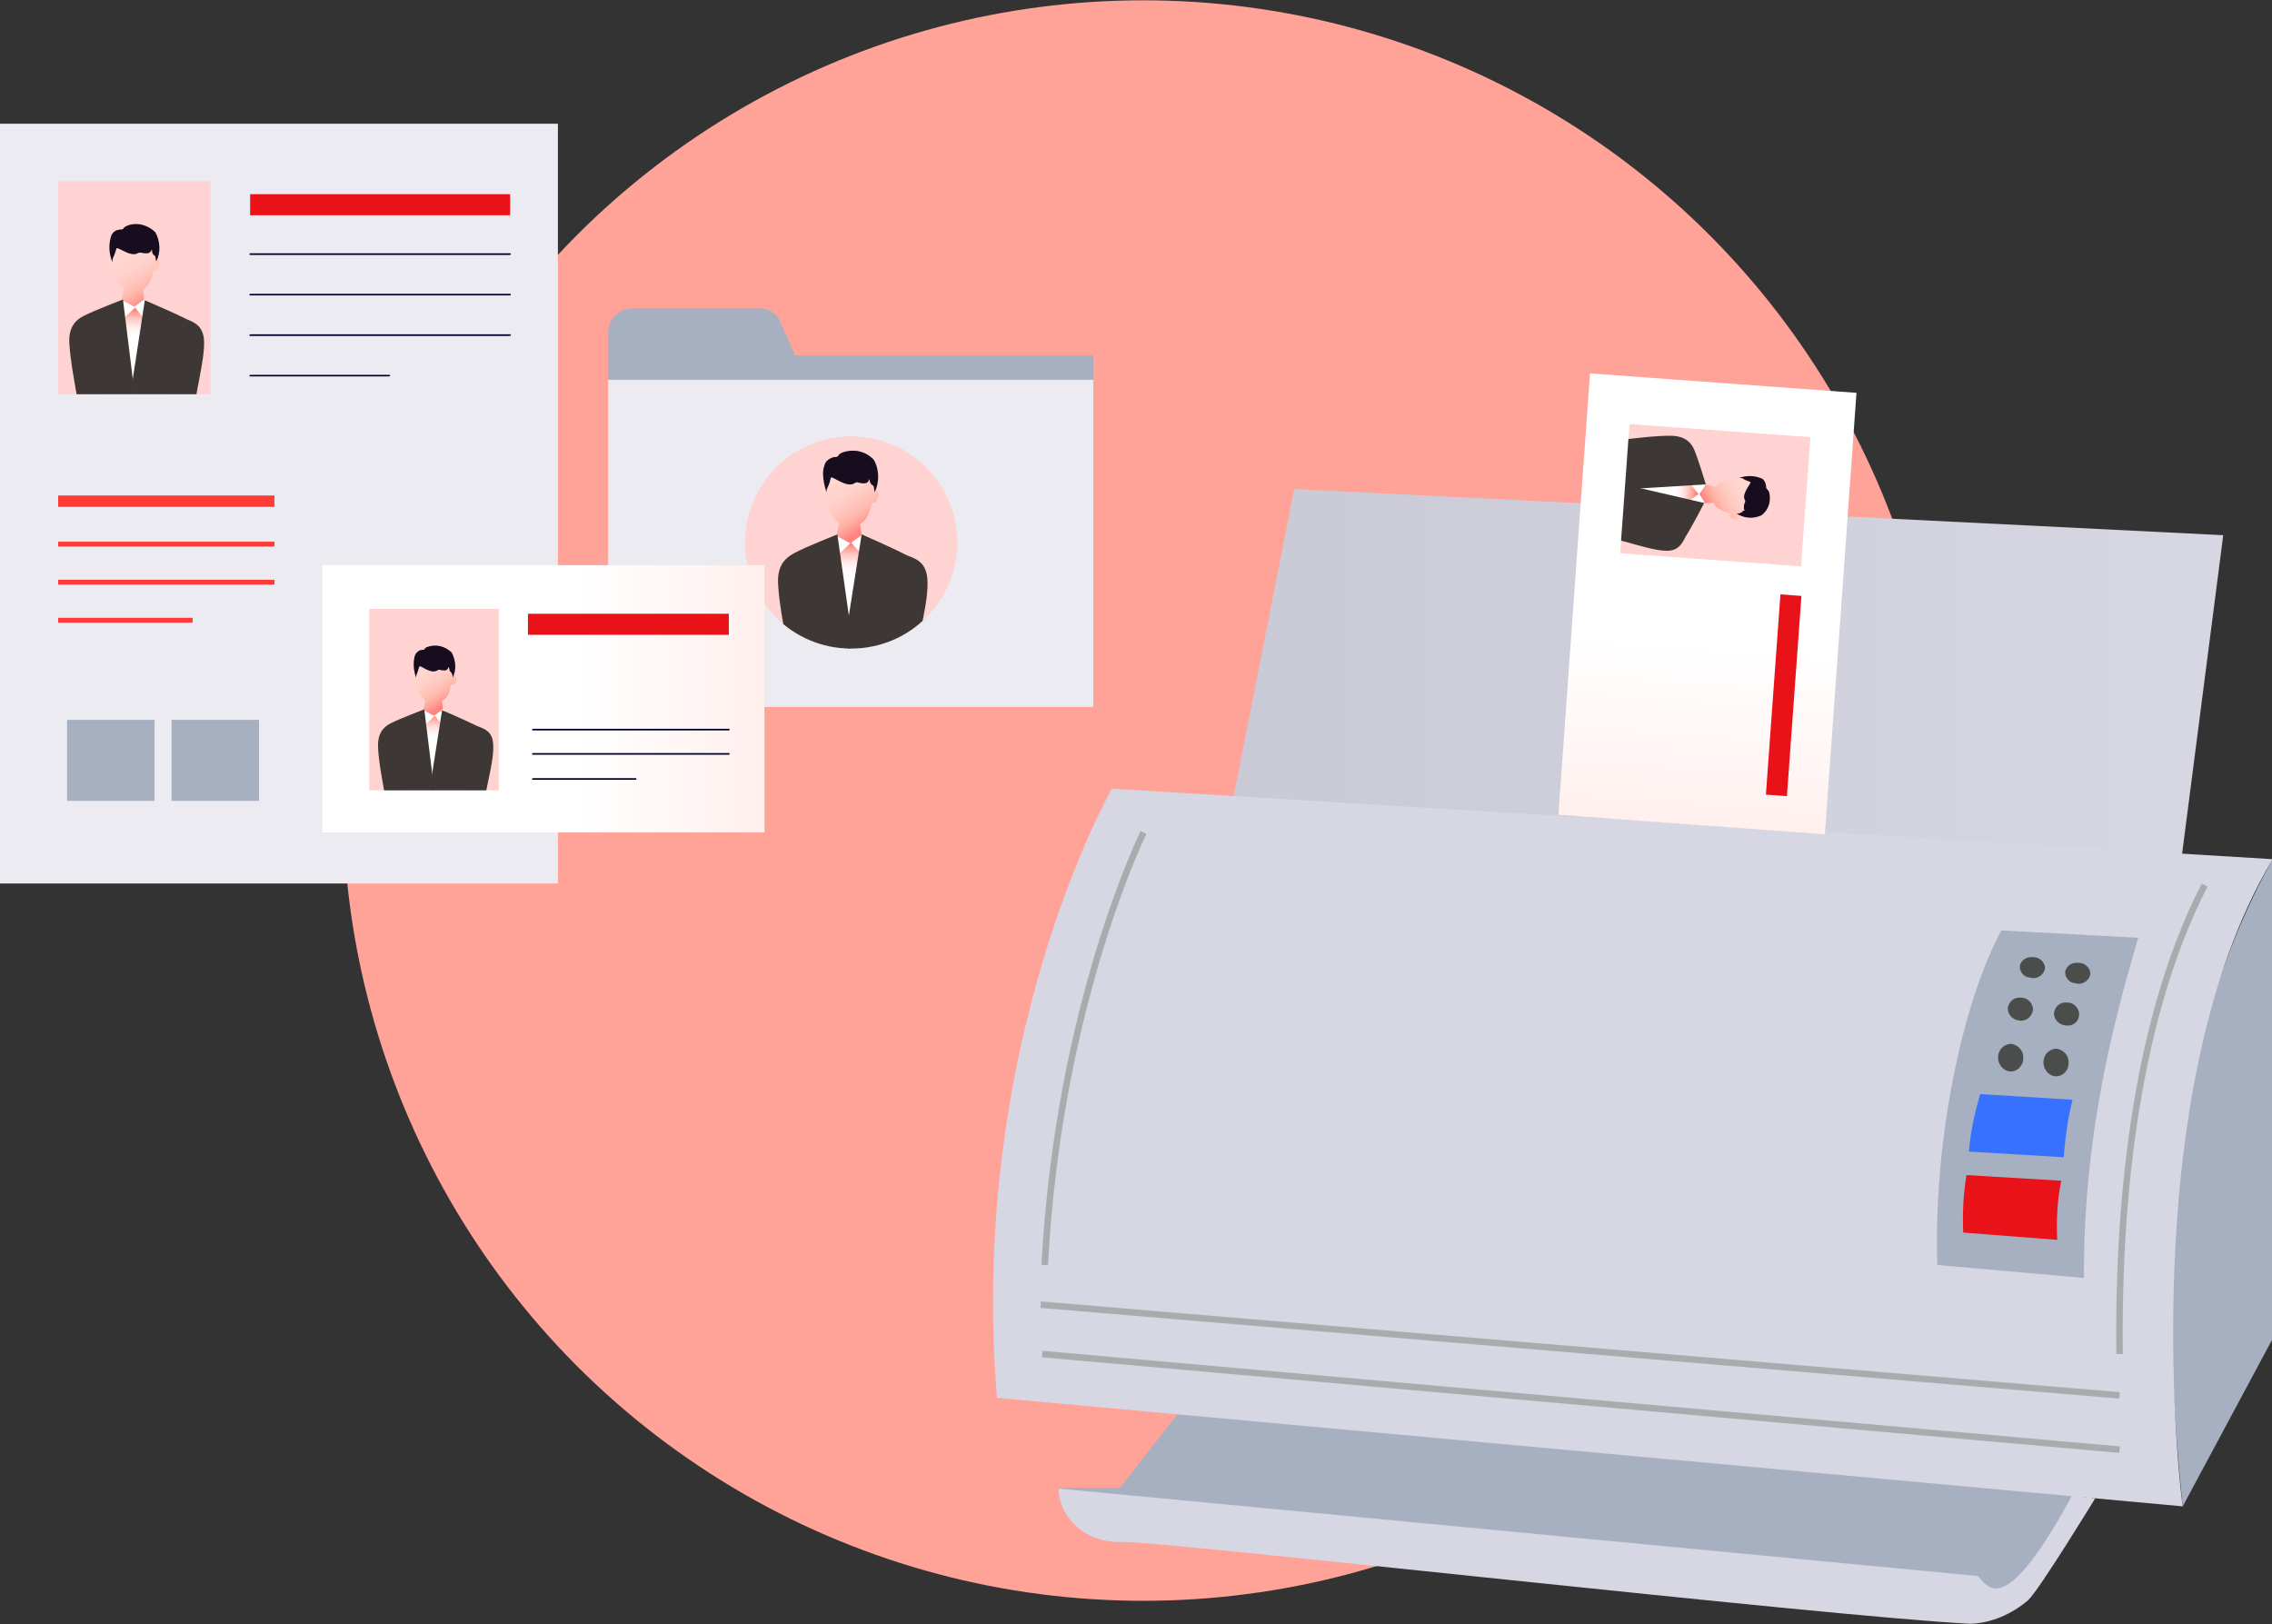 <?xml version="1.0" encoding="utf-8"?>
<!-- Generator: Adobe Illustrator 26.0.3, SVG Export Plug-In . SVG Version: 6.00 Build 0)  -->
<svg version="1.1" id="レイヤー_1" xmlns="http://www.w3.org/2000/svg" xmlns:xlink="http://www.w3.org/1999/xlink" x="0px"
	 y="0px" viewBox="0 0 280.5 200.5" style="enable-background:new 0 0 280.5 200.5;" xml:space="preserve">
<rect x="0" y="0" width="280.5" height="200.5" fill="#333333" stroke="none"/>
<style type="text/css">
	.st0{fill:#FFA297;}
	.st1{fill:#EBEBF1;}
	.st2{fill:#A7B0C0;}
	.st3{clip-path:url(#SVGID_00000016041183559238690760000010331551329832308139_);}
	.st4{fill:#FFD3D2;}
	.st5{fill:#FFFFFF;}
	.st6{fill:url(#パス_341_00000090987811800912248510000003346365355998471309_);}
	.st7{fill:url(#パス_342_00000093863553894107482840000000378236921066407572_);}
	.st8{fill:#170D1E;}
	.st9{fill:#3D3736;}
	.st10{fill:#FF3B37;}
	.st11{fill:#E81218;}
	.st12{clip-path:url(#SVGID_00000076596150582682159090000013886817471251483529_);}
	.st13{fill:url(#パス_347_00000135677044377666923040000009284590649436610486_);}
	.st14{fill:url(#パス_348_00000046338088533845298910000012457378801397518525_);}
	.st15{fill:#00002D;}
	.st16{fill:url(#長方形_257_00000085958656549780265460000015470574742006152885_);}
	.st17{clip-path:url(#SVGID_00000111896730810612735110000016222182738181900960_);}
	.st18{fill:url(#パス_360_00000022532583015924446580000014357354386755496605_);}
	.st19{fill:url(#パス_361_00000137110018650495558270000009345998674562877368_);}
	.st20{fill:url(#パス_365_00000133501564631185064190000011872219773730405040_);}
	.st21{fill:url(#パス_379_00000034780269194849576360000014961091969815944604_);}
	.st22{fill:#D7D7E3;}
	.st23{fill:#3672FF;}
	.st24{fill:#4B4D4B;}
	.st25{fill:none;stroke:#AAABAF;stroke-width:0.8;stroke-miterlimit:10;}
	.st26{fill:url(#長方形_257_00000084527675100898101000000004939963995248688811_);}
	.st27{clip-path:url(#長方形_258_00000072259250837754567760000017925718604668528552_);}
	.st28{fill:url(#パス_360_00000070104573161631668120000009381489676380096687_);}
	.st29{fill:url(#パス_361_00000083767006103419742170000008054815049212180364_);}
</style>
<g id="グループ_425" transform="translate(-257.254 -1135.562)">
	<circle id="楕円形_3" class="st0" cx="398.4" cy="1234.4" r="98.8"/>
	<g id="グループ_205" transform="translate(-1980.866 -2.862)">
		<g id="グループ_200">
			<g id="グループ_199">
				<g id="グループ_190">
					<g id="グループ_185">
						<rect id="長方形_245" x="2313.2" y="1185.3" class="st1" width="59.9" height="40.4"/>
						<rect id="長方形_246" x="2313.2" y="1182.3" class="st2" width="59.9" height="3"/>
						<path id="パス_339" class="st2" d="M2331.9,1176.5h-15.7c-1.6,0-3,1.3-3,3c0,0,0,0,0,0v3.5h23.4l-2.1-4.7
							C2334.1,1177.1,2333,1176.5,2331.9,1176.5z"/>
					</g>
					<g id="グループ_189">
						<g>
							<defs>
								<circle id="SVGID_1_" cx="2343.2" cy="1205.4" r="13.1"/>
							</defs>
							<clipPath id="SVGID_00000165197352112293095310000008287913234238533021_">
								<use xlink:href="#SVGID_1_"  style="overflow:visible;"/>
							</clipPath>
							<g id="グループ_188" style="clip-path:url(#SVGID_00000165197352112293095310000008287913234238533021_);">
								<circle id="楕円形_44" class="st4" cx="2343.2" cy="1205.4" r="16.4"/>
								<g id="グループ_187">
									<g id="グループ_186">
										<path id="パス_340" class="st5" d="M2341.5,1204.6l-2.4,2.4l-2.3,19c2.1,0.5,4.2,0.7,6.3,0.8c2-0.1,4-0.5,5.9-1.1
											l-1.5-18.2l-3-3.1"/>
										
											<linearGradient id="パス_341_00000085230030581507019850000005395253528443578546_" gradientUnits="userSpaceOnUse" x1="2104.174" y1="1634.104" x2="2104.174" y2="1635.104" gradientTransform="matrix(6.961 0 0 -13.259 -12302.829 22885.125)">
											<stop  offset="0.702" style="stop-color:#FFFFFF"/>
											<stop  offset="0.748" style="stop-color:#FFFBFA"/>
											<stop  offset="0.797" style="stop-color:#FFF0EE"/>
											<stop  offset="0.847" style="stop-color:#FFDDD9"/>
											<stop  offset="0.897" style="stop-color:#FFC3BC"/>
											<stop  offset="0.948" style="stop-color:#FFA196"/>
											<stop  offset="0.999" style="stop-color:#FF7969"/>
											<stop  offset="1" style="stop-color:#FF7868"/>
										</linearGradient>
										<path id="パス_341" style="fill:url(#パス_341_00000085230030581507019850000005395253528443578546_);" d="
											M2341.4,1207.1l1.8-1.7l1.5,1.7l3,11.5l-7-0.2L2341.4,1207.1z"/>
										
											<linearGradient id="パス_342_00000074403236538304746710000009384898096826092941_" gradientUnits="userSpaceOnUse" x1="2103.098" y1="1625.672" x2="2103.532" y2="1624.766" gradientTransform="matrix(7.254 0 0 -9.548 -12913.257 16717.381)">
											<stop  offset="0.189" style="stop-color:#FFD6D0"/>
											<stop  offset="0.35" style="stop-color:#FFD2CB"/>
											<stop  offset="0.519" style="stop-color:#FFC8BF"/>
											<stop  offset="0.673" style="stop-color:#FFB9AD"/>
											<stop  offset="0.763" style="stop-color:#FFA89E"/>
											<stop  offset="0.916" style="stop-color:#FF8380"/>
										</linearGradient>
										<path id="パス_342" style="fill:url(#パス_342_00000074403236538304746710000009384898096826092941_);" d="
											M2346.1,1198.8c-0.1,0-0.1,0-0.2,0c0-1.6-1.3-2.9-2.9-2.9s-2.9,1.3-2.9,2.9l0,0c0,0,0,0-0.1,0c-0.3,0-0.6,0.2-0.6,0.5
											c0,0,0,0.1,0,0.1c0,0.4,0.3,1,0.6,1c0.1,0,0.1,0,0.2,0c0.1,1,0.6,1.9,1.5,2.6l-0.3,1.6l1.7,0.9l1.4-1l-0.2-1.4
											c0.5-0.2,1.1-0.8,1.5-2.7c0.1,0,0.2,0.1,0.2,0.1c0.3,0,0.6-0.6,0.6-1c0-0.3-0.2-0.6-0.5-0.6
											C2346.2,1198.8,2346.2,1198.8,2346.1,1198.8z"/>
										<path id="パス_343" class="st8" d="M2344.8,1198.1c-0.8,0-0.8-0.3-1.2,0c-1,0.6-2.8-1-2.9-0.7c-0.1,0.4-0.2,0.8-0.4,1.2
											c-0.1,0.2-0.2,0.4-0.1,0.7c0,0-0.8-2.1-0.3-3.4c0.1-0.5,0.5-0.8,1-1c0.4-0.1,0.6,0,0.7-0.2c0.1-0.2,0.3-0.3,0.5-0.4
											c1.4-0.5,2.9-0.2,3.9,0.9c0.7,1.2,0.7,2.8,0.1,4c0-0.2-0.1-0.5-0.1-0.7c-0.1-0.2-0.4-0.2-0.5-0.7
											C2345.4,1197.1,2345.6,1198.1,2344.8,1198.1z"/>
										<path id="パス_344" class="st9" d="M2341.5,1204.4c0,0-3.8,1.5-5.3,2.3c-1.3,0.7-2.2,1.7-2,4.1
											c0.3,4.4,1.6,8.3,1.5,11.2c-0.1,2.2-2.2,7-2.2,7l1.7,0.2c0,0-0.1,1.3,0,1.3c1.3,0.4,3.2,0.9,4.2,0.6
											c1.8-0.5,3.6-9.6,3.6-9.6v-6.5L2341.5,1204.4z"/>
										<path id="パス_345" class="st9" d="M2352.6,1209.8c-0.2-2.3-1.9-2.5-2.7-2.9c-1.5-0.8-5.4-2.5-5.4-2.5l-1.7,10.8v6.5
											c0,0,1.2,9.1,3,9.6c1.2,0.2,2.5,0.2,3.7-0.1c0.3-0.1,0.2-1.5,0.2-1.5l1.9-0.3c-0.4-2.6-0.6-5.2-0.7-7.8
											C2351.2,1217.7,2352.9,1212.7,2352.6,1209.8z"/>
									</g>
								</g>
							</g>
						</g>
					</g>
				</g>
				<g id="グループ_194">
					<rect id="長方形_247" x="2238.1" y="1153.7" class="st1" width="68.9" height="93.8"/>
					<rect id="長方形_248" x="2245.3" y="1199.6" class="st10" width="26.7" height="1.4"/>
					<rect id="長方形_249" x="2245.3" y="1205.3" class="st10" width="26.7" height="0.6"/>
					<rect id="長方形_250" x="2245.3" y="1210" class="st10" width="26.7" height="0.6"/>
					<rect id="長方形_251" x="2245.3" y="1214.7" class="st10" width="16.6" height="0.6"/>
					<rect id="長方形_252" x="2246.4" y="1227.3" class="st2" width="10.8" height="10"/>
					<rect id="長方形_253" x="2259.3" y="1227.3" class="st2" width="10.8" height="10"/>
					<rect id="長方形_254" x="2269" y="1162.4" class="st11" width="32.1" height="2.6"/>
					<g id="グループ_193">
						<g>
							<defs>
								<rect id="SVGID_00000049204945031512876900000008664721959719461285_" x="2245.3" y="1160.8" width="18.8" height="26.3"/>
							</defs>
							<clipPath id="SVGID_00000005970133570145275490000000250264177865264029_">
								<use xlink:href="#SVGID_00000049204945031512876900000008664721959719461285_"  style="overflow:visible;"/>
							</clipPath>
							<g id="グループ_192" style="clip-path:url(#SVGID_00000005970133570145275490000000250264177865264029_);">
								<rect id="長方形_255" x="2245.3" y="1160.8" class="st4" width="18.8" height="26.3"/>
								<g id="グループ_191">
									<path id="パス_346" class="st5" d="M2253.3,1175.6l-2.2,2.2l-2,17.2c1.9,0.4,3.8,0.7,5.7,0.7c1.8-0.1,3.6-0.4,5.3-1
										l-1.4-16.4l-2.7-2.8"/>
									
										<linearGradient id="パス_347_00000048499564260657506450000011967301290303595137_" gradientUnits="userSpaceOnUse" x1="2106.572" y1="1631.531" x2="2106.572" y2="1632.531" gradientTransform="matrix(6.292 0 0 -11.985 -10998.843 20742.197)">
										<stop  offset="0.702" style="stop-color:#FFFFFF"/>
										<stop  offset="0.748" style="stop-color:#FFFBFA"/>
										<stop  offset="0.797" style="stop-color:#FFF0EE"/>
										<stop  offset="0.847" style="stop-color:#FFDDD9"/>
										<stop  offset="0.897" style="stop-color:#FFC3BC"/>
										<stop  offset="0.948" style="stop-color:#FFA196"/>
										<stop  offset="0.999" style="stop-color:#FF7969"/>
										<stop  offset="1" style="stop-color:#FF7868"/>
									</linearGradient>
									<path id="パス_347" style="fill:url(#パス_347_00000048499564260657506450000011967301290303595137_);" d="
										M2253.2,1177.9l1.6-1.5l1.3,1.6l2.7,10.4l-6.3-0.2L2253.2,1177.9z"/>
									
										<linearGradient id="パス_348_00000058562593767384598580000003057984313255537289_" gradientUnits="userSpaceOnUse" x1="2105.4" y1="1622.278" x2="2105.835" y2="1621.372" gradientTransform="matrix(6.556 0 0 -8.672 -11548.689 15236.651)">
										<stop  offset="0.189" style="stop-color:#FFD6D0"/>
										<stop  offset="0.35" style="stop-color:#FFD2CB"/>
										<stop  offset="0.519" style="stop-color:#FFC8BF"/>
										<stop  offset="0.673" style="stop-color:#FFB9AD"/>
										<stop  offset="0.763" style="stop-color:#FFA89E"/>
										<stop  offset="0.916" style="stop-color:#FF8380"/>
									</linearGradient>
									<path id="パス_348" style="fill:url(#パス_348_00000058562593767384598580000003057984313255537289_);" d="
										M2257.4,1170.3c0,0-0.1,0-0.1,0c0-1.4-1.1-2.7-2.6-2.7s-2.7,1.1-2.7,2.6c0,0,0,0.1,0,0.1c0,0,0,0-0.1,0
										c-0.3,0-0.5,0.2-0.5,0.4c0,0,0,0.1,0,0.1c0,0.4,0.2,0.9,0.5,0.9c0.1,0,0.1,0,0.2,0c0.1,0.9,0.6,1.8,1.3,2.3l-0.2,1.5
										l1.5,0.8l1.2-0.9l-0.1-1.3c0.5-0.2,1-0.8,1.3-2.4c0.1,0,0.1,0.1,0.2,0.1c0.3,0,0.5-0.5,0.5-0.9c0-0.3-0.2-0.5-0.4-0.5
										C2257.5,1170.3,2257.5,1170.3,2257.4,1170.3z"/>
									<path id="パス_349" class="st8" d="M2256.2,1169.7c-0.7,0-0.7-0.2-1.1,0c-0.9,0.5-2.5-0.9-2.6-0.6
										c-0.1,0.3-0.2,0.7-0.4,1.1c-0.1,0.2-0.1,0.4-0.1,0.6c-0.4-1-0.5-2-0.2-3.1c0.1-0.4,0.4-0.8,0.9-0.9c0.4-0.1,0.5,0,0.6-0.1
										c0.1-0.2,0.3-0.3,0.5-0.4c1.2-0.5,2.6-0.1,3.5,0.8c0.6,1.1,0.7,2.5,0.1,3.6c0-0.2-0.1-0.4-0.1-0.6
										c-0.1-0.2-0.4-0.2-0.4-0.7C2256.8,1168.8,2257,1169.7,2256.2,1169.7z"/>
									<path id="パス_350" class="st9" d="M2253.3,1175.4c0,0-3.4,1.3-4.8,2c-1.2,0.6-2,1.6-1.8,3.7c0.3,3.9,1.4,7.5,1.3,10.2
										c-0.1,2-2,6.3-2,6.3l1.5,0.2c0,0-0.1,1.2,0,1.2c1.2,0.5,2.5,0.7,3.8,0.6c1.6-0.5,3.2-8.7,3.2-8.7v-5.8L2253.3,1175.4z"/>
									<path id="パス_351" class="st9" d="M2263.3,1180.3c-0.2-2-1.7-2.2-2.4-2.6c-1.4-0.7-4.9-2.2-4.9-2.2l-1.5,9.8v5.8
										c0,0,1.1,8.2,2.7,8.7c1.1,0.2,2.3,0.2,3.4-0.1c0.3-0.1,0.2-1.3,0.2-1.3l1.7-0.3c-0.3-2.3-0.5-4.7-0.6-7.1
										C2262,1187.4,2263.5,1182.9,2263.3,1180.3z"/>
								</g>
							</g>
						</g>
					</g>
				</g>
				<path id="パス_352" class="st15" d="M2301.1,1169.9H2269c-0.1,0-0.1-0.1-0.1-0.1s0.1-0.1,0.1-0.1h32.1c0.1,0,0.1,0.1,0.1,0.1
					S2301.1,1169.9,2301.1,1169.9z"/>
				<path id="パス_353" class="st15" d="M2301.1,1174.9H2269c-0.1,0-0.1-0.1-0.1-0.1s0.1-0.1,0.1-0.1h32.1c0.1,0,0.1,0.1,0.1,0.1
					S2301.1,1174.9,2301.1,1174.9z"/>
				<path id="パス_354" class="st15" d="M2301.1,1179.9H2269c-0.1,0-0.1-0.1-0.1-0.1s0.1-0.1,0.1-0.1h32.1c0.1,0,0.1,0.1,0.1,0.1
					S2301.1,1179.9,2301.1,1179.9z"/>
				<path id="パス_355" class="st15" d="M2286.1,1184.9H2269c-0.1,0-0.1-0.1-0.1-0.1s0.1-0.1,0.1-0.1h17.2c0.1,0,0.1,0.1,0.1,0.1
					S2286.2,1184.9,2286.1,1184.9z"/>
				<g id="グループ_198">
					
						<linearGradient id="長方形_257_00000145744387761016875710000017476165601364839346_" gradientUnits="userSpaceOnUse" x1="2083.993" y1="1649.094" x2="2084.993" y2="1649.094" gradientTransform="matrix(54.64 0 0 -33.024 -111591.469 55684.406)">
						<stop  offset="0.595" style="stop-color:#FFFFFF"/>
						<stop  offset="1" style="stop-color:#FFF0EE"/>
					</linearGradient>
					
						<rect id="長方形_257" x="2277.9" y="1208.2" style="fill:url(#長方形_257_00000145744387761016875710000017476165601364839346_);" width="54.6" height="33"/>
					<path id="パス_356" class="st15" d="M2328.1,1228.6h-24.2c-0.1,0-0.1-0.1-0.1-0.1s0.1-0.1,0.1-0.1h24.2
						c0.1,0,0.1,0.1,0.1,0.1S2328.2,1228.6,2328.1,1228.6z"/>
					<path id="パス_357" class="st15" d="M2328.1,1231.6h-24.2c-0.1,0-0.1-0.1-0.1-0.1s0.1-0.1,0.1-0.1h24.2
						c0.1,0,0.1,0.1,0.1,0.1S2328.2,1231.6,2328.1,1231.6z"/>
					<path id="パス_358" class="st15" d="M2316.6,1234.7h-12.7c-0.1,0-0.1-0.1-0.1-0.1s0.1-0.1,0.1-0.1h12.7
						c0.1,0,0.1,0.1,0.1,0.1S2316.7,1234.7,2316.6,1234.7z"/>
					<g id="グループ_197">
						<g>
							<defs>
								<rect id="SVGID_00000047750358233764179980000012842565964068312711_" x="2283.7" y="1213.6" width="16" height="22.4"/>
							</defs>
							<clipPath id="SVGID_00000011713689012044477080000003779871133534744215_">
								<use xlink:href="#SVGID_00000047750358233764179980000012842565964068312711_"  style="overflow:visible;"/>
							</clipPath>
							<g id="グループ_196" style="clip-path:url(#SVGID_00000011713689012044477080000003779871133534744215_);">
								<rect id="長方形_258" x="2283.7" y="1213.6" class="st4" width="16" height="22.4"/>
								<g id="グループ_195">
									<path id="パス_359" class="st5" d="M2290.4,1226.1l-1.8,1.8l-1.7,14.6c1.6,0.3,3.2,0.6,4.9,0.6c1.5-0.1,3.1-0.4,4.5-0.8
										l-1.2-14l-2.3-2.4"/>
									
										<linearGradient id="パス_360_00000140014773376662493370000018384338270986362266_" gradientUnits="userSpaceOnUse" x1="2110.922" y1="1626.862" x2="2110.922" y2="1627.862" gradientTransform="matrix(5.358 0 0 -10.206 -9017.619 17840.668)">
										<stop  offset="0.702" style="stop-color:#FFFFFF"/>
										<stop  offset="0.748" style="stop-color:#FFFBFA"/>
										<stop  offset="0.797" style="stop-color:#FFF0EE"/>
										<stop  offset="0.847" style="stop-color:#FFDDD9"/>
										<stop  offset="0.897" style="stop-color:#FFC3BC"/>
										<stop  offset="0.948" style="stop-color:#FFA196"/>
										<stop  offset="0.999" style="stop-color:#FF7969"/>
										<stop  offset="1" style="stop-color:#FF7868"/>
									</linearGradient>
									<path id="パス_360" style="fill:url(#パス_360_00000140014773376662493370000018384338270986362266_);" d="
										M2290.4,1228.1l1.4-1.3l1.1,1.3l2.3,8.9l-5.4-0.1L2290.4,1228.1z"/>
									
										<linearGradient id="パス_361_00000103962334714955820440000007520614083422994110_" gradientUnits="userSpaceOnUse" x1="2109.575" y1="1615.652" x2="2110.01" y2="1614.746" gradientTransform="matrix(5.583 0 0 -7.356 -9486.514 13103.713)">
										<stop  offset="0.189" style="stop-color:#FFD6D0"/>
										<stop  offset="0.35" style="stop-color:#FFD2CB"/>
										<stop  offset="0.519" style="stop-color:#FFC8BF"/>
										<stop  offset="0.673" style="stop-color:#FFB9AD"/>
										<stop  offset="0.763" style="stop-color:#FFA89E"/>
										<stop  offset="0.916" style="stop-color:#FF8380"/>
									</linearGradient>
									<path id="パス_361" style="fill:url(#パス_361_00000103962334714955820440000007520614083422994110_);" d="
										M2294,1221.7c0,0-0.1,0-0.1,0c0-1.2-1-2.2-2.2-2.3c-1.2,0-2.2,1-2.3,2.2c0,0,0,0,0,0c0,0,0,0,0,0c-0.2,0-0.4,0.1-0.5,0.4
										c0,0,0,0.1,0,0.1c0,0.3,0.2,0.8,0.5,0.8c0,0,0.1,0,0.1,0c0.1,0.8,0.5,1.5,1.1,2l-0.2,1.2l1.3,0.7l1.1-0.8l-0.1-1.1
										c0.4-0.1,0.9-0.6,1.1-2c0.1,0,0.1,0.1,0.2,0.1c0.3,0,0.5-0.4,0.5-0.8c0-0.2-0.1-0.4-0.4-0.5
										C2294.1,1221.7,2294,1221.7,2294,1221.7z"/>
									<path id="パス_362" class="st8" d="M2293,1221.2c-0.6,0-0.6-0.2-0.9,0c-0.8,0.5-2.1-0.7-2.2-0.5
										c-0.1,0.3-0.2,0.6-0.3,0.9c-0.1,0.2-0.1,0.3-0.1,0.5c-0.3-0.8-0.4-1.7-0.2-2.6c0.1-0.4,0.4-0.7,0.7-0.8
										c0.3-0.1,0.4,0,0.5-0.1c0.1-0.1,0.2-0.3,0.4-0.3c1-0.4,2.2-0.1,3,0.7c0.5,1,0.6,2.1,0.1,3.1c0-0.2,0-0.4-0.1-0.5
										c0-0.2-0.3-0.2-0.3-0.6C2293.4,1220.4,2293.6,1221.2,2293,1221.2z"/>
									<path id="パス_363" class="st9" d="M2290.5,1226c0,0-2.9,1.1-4.1,1.7c-1,0.5-1.7,1.3-1.6,3.1c0.2,3.4,1.2,6.4,1.1,8.6
										c-0.1,1.7-1.7,5.4-1.7,5.4l1.3,0.2c0,0-0.1,1,0,1c1,0.4,2.1,0.6,3.2,0.5c1.4-0.4,2.8-7.4,2.8-7.4v-5L2290.5,1226z"/>
									<path id="パス_364" class="st9" d="M2299,1230.2c-0.1-1.7-1.5-1.9-2.1-2.2c-1.2-0.6-4.2-1.9-4.2-1.9l-1.3,8.3v5
										c0,0,0.9,7,2.3,7.4c1,0.2,1.9,0.1,2.9-0.1c0.2-0.1,0.1-1.1,0.1-1.1l1.4-0.3c-0.3-2-0.5-4-0.5-6
										C2297.9,1236.2,2299.2,1232.4,2299,1230.2z"/>
								</g>
							</g>
						</g>
					</g>
					<rect id="長方形_260" x="2303.3" y="1214.2" class="st11" width="24.8" height="2.6"/>
				</g>
			</g>
		</g>
		<g id="グループ_204">
			
				<linearGradient id="パス_365_00000007392076393672790450000017984869576164214940_" gradientUnits="userSpaceOnUse" x1="2082.401" y1="1651.713" x2="2083.401" y2="1651.713" gradientTransform="matrix(122.579 0 0 -45.203 -252868.297 75883.789)">
				<stop  offset="0" style="stop-color:#B8B9C3"/>
				<stop  offset="0" style="stop-color:#C9CAD5"/>
				<stop  offset="1" style="stop-color:#D7D7E3"/>
			</linearGradient>
			<path id="パス_365" style="fill:url(#パス_365_00000007392076393672790450000017984869576164214940_);" d="M2507.5,1244
				l5.1-39.5l-114.7-5.7l-7.9,40.1L2507.5,1244z"/>
			<path id="パス_377" class="st2" d="M2495.9,1322.1l-6.8,12.3c-1.5,1.9-3.9,3-6.4,2.9c-17.8-0.9-101.8-8.8-106-8.6
				c-4.9,0.2-7.9-3.4-7.9-6.6h7.6l7.1-9.1L2495.9,1322.1z"/>
			<path id="パス_378" class="st2" d="M2518.7,1244.5v59.2l-11.1,20.7C2504.6,1295.6,2505.7,1267.8,2518.7,1244.5z"/>
			
				<linearGradient id="パス_379_00000140008222605892313690000009270129286043394690_" gradientUnits="userSpaceOnUse" x1="2082.113" y1="1655.189" x2="2083.113" y2="1655.189" gradientTransform="matrix(158.003 0 0 -88.561 -326619.906 147865.359)">
				<stop  offset="0" style="stop-color:#D7D7E3"/>
				<stop  offset="1" style="stop-color:#D7D7E3"/>
			</linearGradient>
			<path id="パス_379" style="fill:url(#パス_379_00000140008222605892313690000009270129286043394690_);" d="M2518.7,1244.5
				l-143.3-8.7c0,0-17.8,31-14.2,75.2l146.4,13.4C2507.5,1324.4,2501.2,1273.8,2518.7,1244.5z"/>
			<path id="パス_380" class="st22" d="M2488.5,1336c-2,1.7-4.5,2.8-7.1,2.9c-17.8-0.9-100.4-10.3-104.7-10.1
				c-4.9,0.2-7.9-3.4-7.9-6.6l113.5,10.8c1.1,1.3,1.8,1.9,3.2,1.3c3.3-1.3,8.4-11.2,8.4-11.2l2.9,0.3
				C2496.8,1323.4,2489.9,1334.7,2488.5,1336z"/>
			<path id="パス_381" class="st2" d="M2485.2,1253.3l16.9,0.9c-2.2,7.7-6.8,22.8-6.7,42l-18.1-1.6
				C2476.8,1279.8,2480.2,1262.6,2485.2,1253.3z"/>
			<path id="パス_382" class="st11" d="M2492.1,1291.5l-11.6-0.9c-0.1-2.4,0-4.7,0.4-7.1l11.7,0.7
				C2492.1,1286.6,2492,1289,2492.1,1291.5z"/>
			<path id="パス_383" class="st23" d="M2492.9,1281.3l-11.7-0.7c0.2-2.4,0.7-4.8,1.4-7.1l11.4,0.7
				C2493.4,1276.5,2493.1,1278.9,2492.9,1281.3z"/>
			<path id="パス_384" class="st24" d="M2487.9,1269.1c0.1-0.9-0.6-1.7-1.5-1.8c0,0-0.1,0-0.1,0c-0.9,0.1-1.5,0.8-1.5,1.7
				c0,0.8,0.6,1.6,1.4,1.7c0.9,0.1,1.6-0.6,1.7-1.4C2487.9,1269.2,2487.9,1269.1,2487.9,1269.1z"/>
			<path id="パス_385" class="st24" d="M2493.5,1269.7c0.1-0.9-0.6-1.7-1.5-1.8c0,0-0.1,0-0.1,0c-0.9,0.1-1.5,0.8-1.5,1.7
				c0,0.8,0.6,1.6,1.4,1.7c0.9,0.1,1.6-0.6,1.7-1.4C2493.5,1269.8,2493.5,1269.7,2493.5,1269.7z"/>
			<path id="パス_386" class="st24" d="M2489.1,1263.2c0.1-0.8-0.6-1.6-1.4-1.6c0,0-0.1,0-0.1,0c-0.8-0.1-1.5,0.5-1.6,1.3
				c0,0.8,0.6,1.4,1.3,1.5C2488.1,1264.6,2488.9,1264.1,2489.1,1263.2C2489.1,1263.3,2489.1,1263.2,2489.1,1263.2z"/>
			<path id="パス_387" class="st24" d="M2494.8,1263.8c0.1-0.8-0.6-1.6-1.4-1.6c0,0-0.1,0-0.1,0c-0.8-0.1-1.5,0.5-1.6,1.3
				c0,0.8,0.6,1.4,1.3,1.5C2493.9,1265.2,2494.7,1264.7,2494.8,1263.8C2494.8,1263.8,2494.8,1263.8,2494.8,1263.8z"/>
			<path id="パス_388" class="st24" d="M2496.2,1258.7c0-0.8-0.7-1.4-1.4-1.4c0,0,0,0,0,0c-0.8-0.1-1.5,0.3-1.7,1
				c-0.1,0.7,0.4,1.4,1.1,1.5c0,0,0.1,0,0.1,0C2495.1,1260.1,2496,1259.6,2496.2,1258.7C2496.2,1258.7,2496.2,1258.7,2496.2,1258.7z
				"/>
			<path id="パス_389" class="st24" d="M2490.6,1258c0-0.8-0.7-1.4-1.4-1.4c0,0,0,0,0,0c-0.8-0.1-1.5,0.3-1.7,1
				c-0.1,0.7,0.4,1.4,1.1,1.5c0,0,0.1,0,0.1,0C2489.5,1259.4,2490.4,1258.9,2490.6,1258C2490.6,1258,2490.6,1258,2490.6,1258z"/>
		</g>
		<line id="線_4" class="st25" x1="2366.6" y1="1299.5" x2="2499.8" y2="1310.7"/>
		<line id="線_5" class="st25" x1="2366.8" y1="1305.6" x2="2499.8" y2="1317.4"/>
		<path id="パス_391" class="st25" d="M2379.3,1241.2c0,0-10.5,21.2-12.2,53.4"/>
		<path id="パス_392" class="st25" d="M2499.8,1305.6c-0.2-16.4,1.4-40.2,10.5-57.9"/>
	</g>
</g>
<linearGradient id="長方形_257_00000098918032437230436940000017285962564516238003_" gradientUnits="userSpaceOnUse" x1="-152.415" y1="513.008" x2="-151.415" y2="513.008" gradientTransform="matrix(-3.948 54.497 32.938 2.386 -17286.305 7129.276)">
	<stop  offset="0.595" style="stop-color:#FFFFFF"/>
	<stop  offset="1" style="stop-color:#FFF0EE"/>
</linearGradient>
<polygon id="長方形_257_00000142888303405403304150000004191678059500050586_" style="fill:url(#長方形_257_00000098918032437230436940000017285962564516238003_);" points="
	229.2,48.5 225.3,103 192.4,100.6 196.3,46.1 "/>
<path id="パス_356_00000083050611343484285450000006639322339918811563_" class="st15" d="M207.3,73l-1.7,24.1"/>
<path id="パス_357_00000115475332873203034260000005767812084143538093_" class="st15" d="M204.3,72.8l-1.7,24.1"/>
<path id="パス_358_00000000905873141124985170000012121897816517721995_" class="st15" d="M201.3,72.6l-0.9,12.7"/>
<g id="グループ_196_00000077313418527942174840000017416850553843641013_">
	
		<rect id="長方形_258_00000044893914520461567100000001819260256606121099_" x="203.8" y="49.9" transform="matrix(7.226193e-02 -0.997 0.997 7.226193e-02 135.547 267.887)" class="st4" width="16" height="22.4"/>
	<g>
		<defs>
			
				<rect id="長方形_258_00000096753495776144178590000002579762239630603162_" x="203.8" y="49.9" transform="matrix(7.226193e-02 -0.997 0.997 7.226193e-02 135.547 267.887)" width="16" height="22.4"/>
		</defs>
		<clipPath id="長方形_258_00000054226747639756857870000010661717919651893947_">
			<use xlink:href="#長方形_258_00000096753495776144178590000002579762239630603162_"  style="overflow:visible;"/>
		</clipPath>
		
			<g id="グループ_195_00000111151917418411472170000011142009682635552185_" style="clip-path:url(#長方形_258_00000054226747639756857870000010661717919651893947_);">
			<path id="パス_359_00000148644877662428585190000008343346693135521695_" class="st5" d="M210.5,59.7l-1.7-2l-14.5-2.8
				c-0.5,1.6-0.8,3.2-1,4.8c0,1.5,0.1,3.1,0.5,4.6l14-0.2l2.5-2.1"/>
			
				<linearGradient id="パス_360_00000182494413026336122850000002395438254089763236_" gradientUnits="userSpaceOnUse" x1="-109.739" y1="496.003" x2="-109.739" y2="497.003" gradientTransform="matrix(-0.387 5.344 10.179 0.738 -4891.975 281.636)">
				<stop  offset="0.702" style="stop-color:#FFFFFF"/>
				<stop  offset="0.748" style="stop-color:#FFFBFA"/>
				<stop  offset="0.797" style="stop-color:#FFF0EE"/>
				<stop  offset="0.847" style="stop-color:#FFDDD9"/>
				<stop  offset="0.897" style="stop-color:#FFC3BC"/>
				<stop  offset="0.948" style="stop-color:#FFA196"/>
				<stop  offset="0.999" style="stop-color:#FF7969"/>
				<stop  offset="1" style="stop-color:#FF7868"/>
			</linearGradient>
			
				<path id="パス_360_00000035528905265834175960000016562709433384738440_" style="fill:url(#パス_360_00000182494413026336122850000002395438254089763236_);" d="
				M208.5,59.5l1.2,1.5l-1.4,1l-9,1.7l0.5-5.3L208.5,59.5z"/>
			
				<linearGradient id="パス_361_00000074407393821519096470000016952563208493907584_" gradientUnits="userSpaceOnUse" x1="-111.79" y1="487.725" x2="-111.355" y2="486.819" gradientTransform="matrix(-0.403 5.568 7.336 0.531 -3406.3 423.72)">
				<stop  offset="0.189" style="stop-color:#FFD6D0"/>
				<stop  offset="0.35" style="stop-color:#FFD2CB"/>
				<stop  offset="0.519" style="stop-color:#FFC8BF"/>
				<stop  offset="0.673" style="stop-color:#FFB9AD"/>
				<stop  offset="0.763" style="stop-color:#FFA89E"/>
				<stop  offset="0.916" style="stop-color:#FF8380"/>
			</linearGradient>
			
				<path id="パス_361_00000076562010655850301990000018276571939986547126_" style="fill:url(#パス_361_00000074407393821519096470000016952563208493907584_);" d="
				M214.6,63.6c0,0,0-0.1,0-0.1c1.2,0.1,2.3-0.8,2.4-2c0.1-1.2-0.8-2.3-2-2.4c0,0,0,0,0,0c0,0,0,0,0,0c0-0.2-0.1-0.4-0.3-0.5
				c0,0-0.1,0-0.1,0c-0.3,0-0.8,0.2-0.8,0.4c0,0,0,0.1,0,0.1c-0.8,0-1.5,0.4-2,1l-1.2-0.3l-0.8,1.2l0.7,1.1l1.1,0
				c0.1,0.4,0.6,0.9,2,1.3c0,0.1-0.1,0.1-0.1,0.2c0,0.3,0.4,0.5,0.8,0.5c0.2,0,0.4-0.1,0.5-0.3C214.6,63.7,214.6,63.6,214.6,63.6z"
				/>
			<path id="パス_362_00000161592192263791781030000000270973025475459468_" class="st8" d="M215.3,62.6c0-0.6,0.3-0.6,0.1-0.9
				c-0.4-0.8,0.9-2.1,0.7-2.2c-0.3-0.1-0.6-0.2-0.9-0.4c-0.1-0.1-0.3-0.1-0.5-0.1c0.9-0.3,1.8-0.3,2.6,0c0.4,0.1,0.6,0.4,0.7,0.8
				c0.1,0.3,0,0.5,0.1,0.5c0.1,0.1,0.2,0.3,0.3,0.4c0.3,1.1,0,2.2-0.9,2.9c-1,0.5-2.2,0.4-3.1-0.2c0.2,0,0.4,0,0.5-0.1
				c0.2,0,0.2-0.3,0.6-0.3C215.9,63.1,215.2,63.2,215.3,62.6z"/>
			<path id="パス_363_00000027566488845772515650000005712343712584563619_" class="st9" d="M210.6,59.8c0,0-0.9-3-1.4-4.2
				c-0.4-1-1.2-1.8-3-1.8c-3.4,0-6.5,0.8-8.7,0.5c-1.7-0.2-5.2-2.1-5.2-2.1l-0.3,1.3c0,0-1-0.2-1-0.1c-0.5,1-0.7,2.1-0.7,3.2
				c0.3,1.4,7.2,3.3,7.2,3.3l5,0.4L210.6,59.8z"/>
			<path id="パス_364_00000129196181587057754630000004402525954598166935_" class="st9" d="M205.8,68c1.7,0,2-1.3,2.4-1.9
				c0.7-1.1,2.2-4,2.2-4l-8.2-1.9l-5-0.4c0,0-7,0.4-7.5,1.8c-0.2,0.9-0.3,1.9-0.1,2.9c0,0.2,1.1,0.2,1.1,0.2l0.2,1.5
				c2-0.1,4-0.2,6-0.1C199.9,66.4,203.6,68,205.8,68z"/>
		</g>
	</g>
</g>
<rect id="長方形_260_00000052079648850332690620000013224217434956094883_" x="207.8" y="84.4" transform="matrix(7.226193e-02 -0.997 0.997 7.226193e-02 118.856 299.185)" class="st11" width="24.8" height="2.6"/>
</svg>
